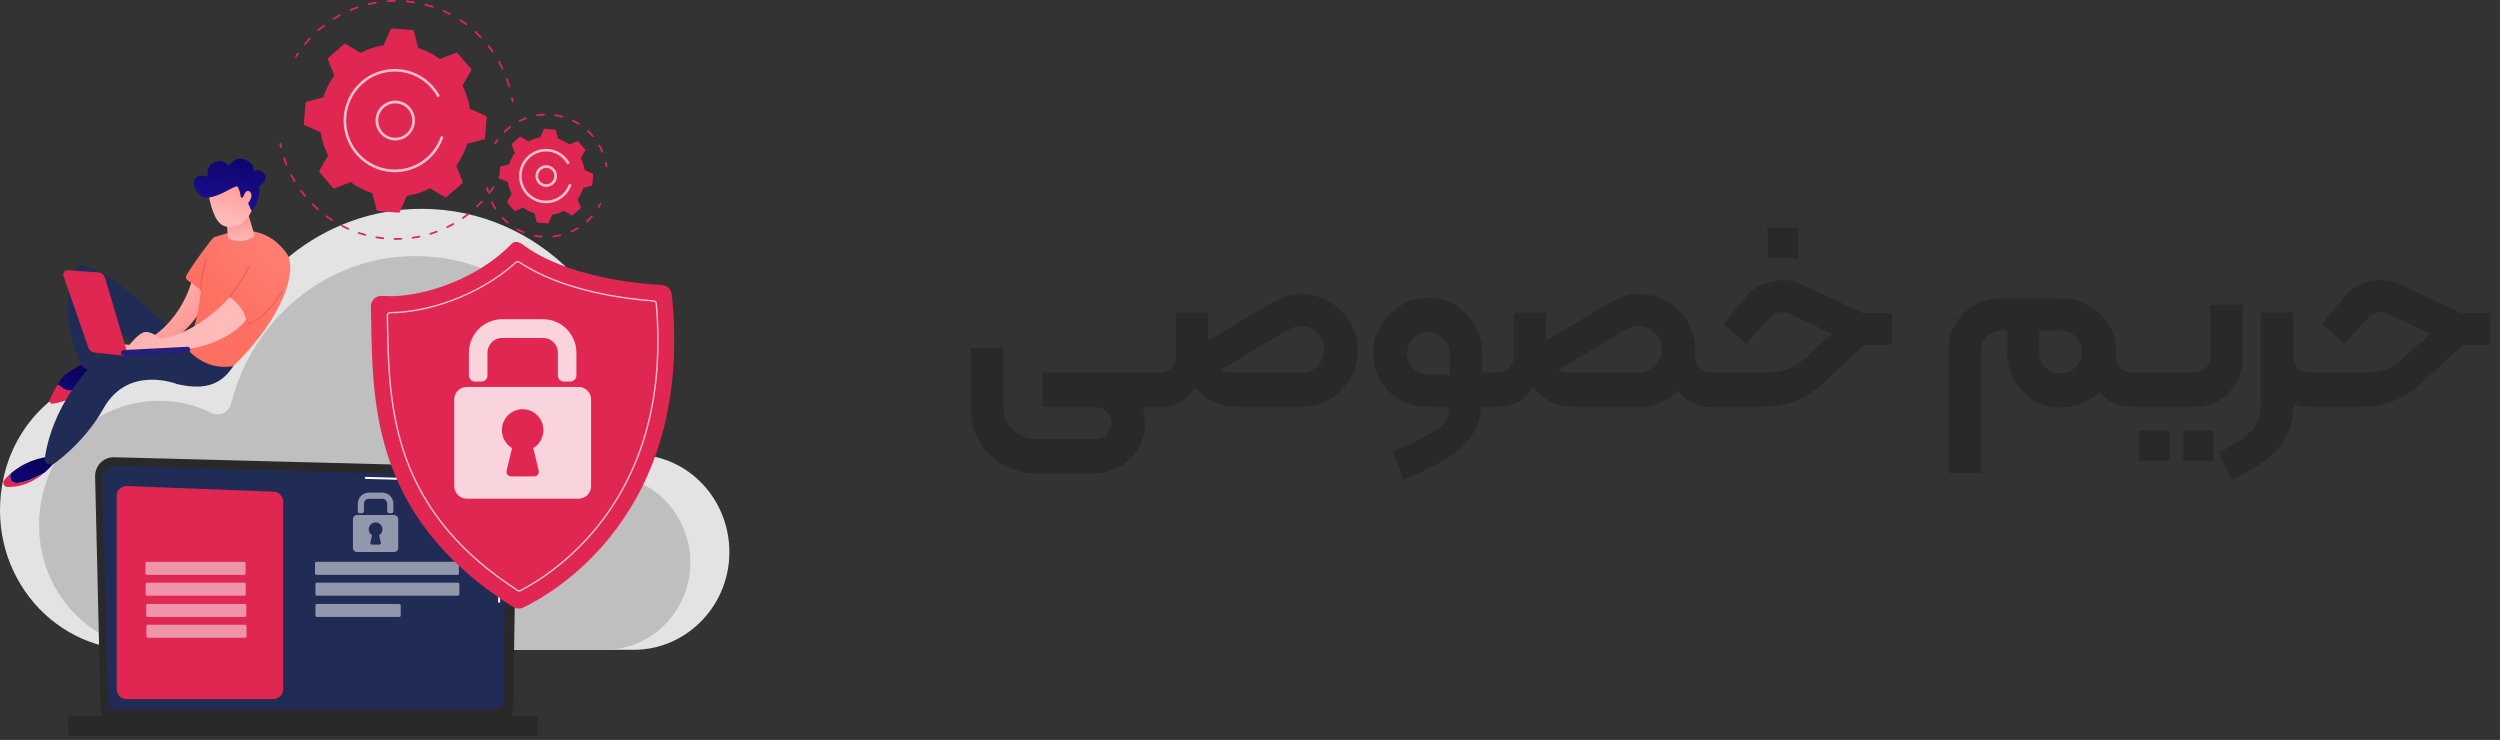 <svg width="473" height="140" viewBox="0 0 473 140" fill="none" xmlns="http://www.w3.org/2000/svg">
<rect x="0" y="0" width="473" height="140" fill="#333333" stroke="none"/>
<path d="M183.682 65.85H189.832V77.1C189.832 78.733 190.416 80.133 191.582 81.3C192.749 82.467 194.166 83.05 195.832 83.05H207.232C208.066 83.05 208.782 82.75 209.382 82.15C209.982 81.583 210.282 80.883 210.282 80.05C210.282 79.217 209.982 78.5 209.382 77.9C208.782 77.3 208.066 77 207.232 77H198.182V71.7H207.082C208.882 71.7 210.499 72.033 211.932 72.7C213.399 73.367 214.549 74.333 215.382 75.6C216.249 76.867 216.682 78.35 216.682 80.05C216.682 81.783 216.249 83.367 215.382 84.8C214.549 86.267 213.399 87.417 211.932 88.25C210.466 89.117 208.849 89.55 207.082 89.55H195.832C193.632 89.55 191.599 89 189.732 87.9C187.866 86.833 186.382 85.367 185.282 83.5C184.216 81.633 183.682 79.6 183.682 77.4V65.85ZM197.182 77V70.5H218.832C219.166 70.5 219.332 70.667 219.332 71V76.5C219.332 76.833 219.166 77 218.832 77H197.182ZM234.024 77C231.924 77 230.074 76.467 228.474 75.4C226.908 74.333 225.708 72.9 224.874 71.1C224.041 69.267 223.624 67.25 223.624 65.05V59.15H228.624V65.9C228.624 67.167 229.058 68.25 229.924 69.15C230.824 70.05 231.891 70.5 233.124 70.5H246.274C247.441 70.5 248.441 70.083 249.274 69.25C250.108 68.383 250.524 67.367 250.524 66.2C250.524 64.967 250.108 63.917 249.274 63.05C248.441 62.15 247.391 61.7 246.124 61.7C245.624 61.7 245.074 61.817 244.474 62.05C243.908 62.25 243.174 62.633 242.274 63.2L228.324 71.55L226.124 65.95L239.674 57.85C240.974 57.083 242.091 56.533 243.024 56.2C243.958 55.833 245.041 55.65 246.274 55.65C248.208 55.65 249.974 56.133 251.574 57.1C253.208 58.067 254.491 59.367 255.424 61C256.391 62.6 256.874 64.367 256.874 66.3C256.874 68.233 256.391 70.017 255.424 71.65C254.458 73.283 253.158 74.583 251.524 75.55C249.924 76.517 248.158 77 246.224 77H234.024ZM217.324 77C216.991 77 216.824 76.833 216.824 76.5V71C216.824 70.667 216.991 70.5 217.324 70.5H219.524C220.358 70.5 221.058 70.217 221.624 69.65C222.191 69.083 222.474 68.383 222.474 67.55V59.15H227.374V67.9C227.374 70.5 226.674 72.667 225.274 74.4C223.874 76.133 221.958 77 219.524 77H217.324ZM263.58 85.4C266.614 84.1 268.864 83.033 270.33 82.2C271.797 81.4 272.814 80.6 273.38 79.8C273.98 79.033 274.28 78.1 274.28 77H270.33C268.397 77 266.614 76.567 264.98 75.7C263.38 74.8 262.114 73.583 261.18 72.05C260.247 70.517 259.78 68.8 259.78 66.9C259.78 65 260.247 63.25 261.18 61.65C262.147 60.017 263.43 58.733 265.03 57.8C266.664 56.833 268.43 56.35 270.33 56.35C272.197 56.35 273.897 56.833 275.43 57.8C276.997 58.733 278.214 60.017 279.08 61.65C279.98 63.25 280.43 65 280.43 66.9V74.45C280.43 77.383 279.947 79.75 278.98 81.55C278.014 83.383 276.514 84.95 274.48 86.25C272.447 87.583 269.447 89.1 265.48 90.8L263.58 85.4ZM270.33 70.9H274.28V66.9C274.28 65.767 273.897 64.817 273.13 64.05C272.364 63.25 271.43 62.85 270.33 62.85C269.197 62.85 268.23 63.233 267.43 64C266.664 64.767 266.28 65.733 266.28 66.9C266.28 68.033 266.664 68.983 267.43 69.75C268.23 70.517 269.197 70.9 270.33 70.9ZM280.08 70.5H282.73C283.064 70.5 283.23 70.667 283.23 71V76.5C283.23 76.833 283.064 77 282.73 77H280.08V70.5ZM297.919 77C295.819 77 293.969 76.467 292.369 75.4C290.802 74.333 289.602 72.9 288.769 71.1C287.935 69.267 287.519 67.25 287.519 65.05V59.15H292.519V65.9C292.519 67.167 292.952 68.25 293.819 69.15C294.719 70.05 295.785 70.5 297.019 70.5H310.169C311.335 70.5 312.335 70.083 313.169 69.25C314.002 68.383 314.419 67.367 314.419 66.2C314.419 64.967 314.002 63.917 313.169 63.05C312.335 62.15 311.285 61.7 310.019 61.7C309.519 61.7 308.969 61.817 308.369 62.05C307.802 62.25 307.069 62.633 306.169 63.2L292.219 71.55L290.019 65.95L303.569 57.85C304.869 57.083 305.985 56.533 306.919 56.2C307.852 55.833 308.935 55.65 310.169 55.65C312.102 55.65 313.869 56.133 315.469 57.1C317.102 58.067 318.385 59.367 319.319 61C320.285 62.6 320.769 64.367 320.769 66.3C320.769 68.233 320.285 70.017 319.319 71.65C318.352 73.283 317.052 74.583 315.419 75.55C313.819 76.517 312.052 77 310.119 77H297.919ZM281.219 77C280.885 77 280.719 76.833 280.719 76.5V71C280.719 70.667 280.885 70.5 281.219 70.5H283.419C284.252 70.5 284.952 70.217 285.519 69.65C286.085 69.083 286.369 68.383 286.369 67.55V59.15H291.269V67.9C291.269 70.5 290.569 72.667 289.169 74.4C287.769 76.133 285.852 77 283.419 77H281.219ZM323.719 77C321.252 77 319.319 76.133 317.919 74.4C316.519 72.667 315.819 70.5 315.819 67.9V66.4H320.769V67.55C320.769 68.383 321.052 69.083 321.619 69.65C322.185 70.217 322.885 70.5 323.719 70.5H325.919C326.252 70.5 326.419 70.667 326.419 71V76.5C326.419 76.833 326.252 77 325.919 77H323.719ZM324.396 77C324.063 77 323.896 76.833 323.896 76.5V71C323.896 70.667 324.063 70.5 324.396 70.5H334.346C337.113 70.5 339.396 69.667 341.196 68L346.596 63.15L338.996 59.55C338.33 59.217 337.763 59.05 337.296 59.05C336.83 59.05 336.363 59.167 335.896 59.4C335.43 59.633 335.013 59.933 334.646 60.3L330.396 65.05L326.096 61.3L330.396 56.1C331.23 55.067 332.246 54.3 333.446 53.8C334.68 53.267 335.963 53 337.296 53C338.163 53 338.913 53.1 339.546 53.3C340.18 53.5 340.796 53.75 341.396 54.05L352.196 59.1C352.396 59.2 352.68 59.25 353.046 59.25H357.946V65.25H352.696L344.596 72.8C343.096 74.167 341.38 75.217 339.446 75.95C337.546 76.65 335.546 77 333.446 77H324.396ZM334.446 43.1H340.196V48.85H334.446V43.1ZM368.677 66.2C368.677 64.433 369.11 62.817 369.977 61.35C370.843 59.85 372.01 58.667 373.477 57.8C374.977 56.9 376.61 56.45 378.377 56.45H389.827C391.76 56.45 393.527 56.9 395.127 57.8C396.76 58.667 398.043 59.883 398.977 61.45C399.91 62.983 400.377 64.683 400.377 66.55C400.377 68.45 399.893 70.217 398.927 71.85C397.993 73.45 396.71 74.733 395.077 75.7C393.477 76.633 391.727 77.1 389.827 77.1C387.927 77.1 386.21 76.633 384.677 75.7C383.143 74.733 381.927 73.45 381.027 71.85C380.16 70.217 379.727 68.45 379.727 66.55V62.6H378.427C377.46 62.6 376.61 62.967 375.877 63.7C375.177 64.4 374.827 65.233 374.827 66.2V89.5H368.677V66.2ZM389.827 70.6C390.993 70.6 391.96 70.217 392.727 69.45C393.493 68.65 393.877 67.683 393.877 66.55C393.877 65.417 393.477 64.467 392.677 63.7C391.91 62.933 390.96 62.55 389.827 62.55H385.827V66.55C385.827 67.683 386.21 68.65 386.977 69.45C387.743 70.217 388.693 70.6 389.827 70.6ZM403.327 77C400.86 77 398.927 76.133 397.527 74.4C396.127 72.667 395.427 70.5 395.427 67.9V66.55H400.377V67.55C400.377 68.383 400.66 69.083 401.227 69.65C401.793 70.217 402.493 70.5 403.327 70.5H405.527C405.86 70.5 406.027 70.667 406.027 71V76.5C406.027 76.833 405.86 77 405.527 77H403.327ZM404.027 77C403.694 77 403.527 76.833 403.527 76.5V71C403.527 70.667 403.694 70.5 404.027 70.5H415.227C416.027 70.5 416.711 70.217 417.277 69.65C417.877 69.05 418.177 68.333 418.177 67.5V57.65H424.327V67.9C424.327 69.567 423.911 71.1 423.077 72.5C422.277 73.867 421.177 74.967 419.777 75.8C418.411 76.6 416.911 77 415.277 77H404.027ZM404.727 81.45H410.477V87.2H404.727V81.45ZM413.027 81.45H418.777V87.2H413.027V81.45ZM419.912 85.65C422.312 84.283 424.012 83.2 425.012 82.4C426.045 81.6 426.762 80.683 427.162 79.65C427.595 78.617 427.812 77.167 427.812 75.3V59.15H433.962V75.3C433.962 78 433.595 80.217 432.862 81.95C432.162 83.683 430.979 85.217 429.312 86.55C427.679 87.883 425.312 89.3 422.212 90.8L419.912 85.65ZM436.912 77C434.479 77 432.645 76.15 431.412 74.45C430.212 72.75 429.612 70.567 429.612 67.9V59.15H433.962V67.55C433.962 68.383 434.245 69.083 434.812 69.65C435.379 70.217 436.079 70.5 436.912 70.5H439.112C439.445 70.5 439.612 70.667 439.612 71V76.5C439.612 76.833 439.445 77 439.112 77H436.912ZM437.6 77C437.266 77 437.1 76.833 437.1 76.5V71C437.1 70.667 437.266 70.5 437.6 70.5H447.55C450.316 70.5 452.6 69.667 454.4 68L459.8 63.15L452.2 59.55C451.533 59.217 450.966 59.05 450.5 59.05C450.033 59.05 449.566 59.167 449.1 59.4C448.633 59.633 448.216 59.933 447.85 60.3L443.6 65.05L439.3 61.3L443.6 56.1C444.433 55.067 445.45 54.3 446.65 53.8C447.883 53.267 449.166 53 450.5 53C451.366 53 452.116 53.1 452.75 53.3C453.383 53.5 454 53.75 454.6 54.05L465.4 59.1C465.6 59.2 465.883 59.25 466.25 59.25H471.15V65.25H465.9L457.8 72.8C456.3 74.167 454.583 75.217 452.65 75.95C450.75 76.65 448.75 77 446.65 77H437.6Z" fill="#292929"/>
<g clip-path="url(#clip0_2633_1749)">
<path d="M0.76 90.013C2.948 80.6 10.101 73.213 19.206 70.953C25.466 69.399 31.473 70.233 36.55 72.752C38.236 73.588 40.234 72.642 40.701 70.773C45.189 52.793 60.983 39.51 79.78 39.51C102.068 39.51 120.137 58.187 120.137 81.225C120.137 81.836 120.125 82.671 120.114 83.475C120.193 85.198 120.921 85.929 122.007 86.112C130.74 87.052 137.603 94.493 137.983 103.672C138.421 114.21 130.123 122.941 119.918 122.941H25.526C9.367 122.937 -3.285 107.418 0.76 90.013Z" fill="#E3E3E3"/>
<path d="M8.071 93.54C10.025 85.136 16.411 78.54 24.541 76.522C30.131 75.135 35.494 75.879 40.026 78.126C41.53 78.872 43.316 78.026 43.733 76.359C47.74 60.306 61.842 48.446 78.625 48.446C98.526 48.446 114.659 65.121 114.659 85.691C114.659 86.237 114.648 86.983 114.639 87.698C114.709 89.237 115.359 89.89 116.329 90.054C124.126 90.893 130.254 97.537 130.594 105.731C130.984 115.141 123.575 122.936 114.464 122.936H30.184C15.756 122.936 4.46 109.08 8.071 93.54Z" fill="#BFBFBF"/>
<path d="M19.031 134.211C19.033 134.582 19.18 134.938 19.441 135.2C19.702 135.462 20.055 135.61 20.423 135.611H95.713C96.082 135.61 96.434 135.462 96.695 135.2C96.956 134.938 97.103 134.582 97.105 134.211L97.732 90.594C97.732 89.823 96.831 88.317 95.179 88.43L21.597 86.51C21.122 86.498 20.649 86.583 20.208 86.76C19.766 86.937 19.365 87.203 19.028 87.541C18.691 87.879 18.426 88.283 18.249 88.728C18.072 89.173 17.986 89.649 17.997 90.128L19.031 134.211Z" fill="#292929"/>
<path d="M20.405 132.865C20.406 133.217 20.545 133.555 20.792 133.803C21.038 134.052 21.373 134.192 21.722 134.194H93.898C94.247 134.192 94.582 134.052 94.828 133.803C95.075 133.555 95.214 133.217 95.215 132.865L95.806 93.269C95.737 90.886 93.665 90.03 92.409 90.081L21.886 88.174C21.552 88.165 21.219 88.224 20.909 88.349C20.599 88.474 20.316 88.66 20.08 88.898C19.843 89.136 19.657 89.42 19.533 89.733C19.408 90.045 19.348 90.38 19.356 90.717L20.405 132.865Z" fill="#202C55"/>
<path d="M94.433 114.055C94.408 114.054 94.382 114.049 94.359 114.039C94.335 114.028 94.314 114.014 94.296 113.995C94.278 113.976 94.264 113.954 94.255 113.93C94.246 113.906 94.242 113.88 94.242 113.855L94.289 110.644C94.29 110.592 94.31 110.544 94.346 110.508C94.382 110.472 94.431 110.452 94.482 110.452C94.507 110.452 94.533 110.457 94.556 110.467C94.58 110.478 94.601 110.492 94.619 110.511C94.637 110.53 94.651 110.552 94.66 110.576C94.669 110.6 94.674 110.626 94.673 110.652L94.627 113.863C94.626 113.914 94.605 113.963 94.569 113.999C94.533 114.035 94.484 114.055 94.433 114.055V114.055Z" fill="white"/>
<path d="M94.548 106.185H94.545C94.52 106.185 94.495 106.18 94.472 106.17C94.448 106.16 94.427 106.145 94.409 106.127C94.392 106.108 94.378 106.087 94.369 106.063C94.359 106.039 94.355 106.014 94.355 105.988L94.534 93.688C94.531 92.957 94.311 92.374 93.88 91.959C93.077 91.182 91.801 91.222 91.747 91.225L69.208 90.615C69.156 90.614 69.108 90.592 69.073 90.554C69.037 90.517 69.018 90.467 69.02 90.415C69.019 90.389 69.024 90.363 69.034 90.34C69.044 90.316 69.059 90.294 69.078 90.276C69.096 90.258 69.118 90.245 69.142 90.236C69.167 90.227 69.192 90.224 69.218 90.225L91.744 90.835C91.885 90.826 93.243 90.803 94.148 91.677C94.657 92.168 94.917 92.846 94.921 93.689L94.741 105.994C94.74 106.045 94.72 106.094 94.684 106.13C94.647 106.165 94.599 106.185 94.548 106.185V106.185Z" fill="white"/>
<path d="M13.203 139.234H101.405C101.56 139.234 101.686 139.108 101.686 138.951V135.684C101.686 135.528 101.56 135.401 101.405 135.401H13.203C13.048 135.401 12.922 135.528 12.922 135.684V138.951C12.922 139.108 13.048 139.234 13.203 139.234Z" fill="#292929"/>
<path d="M51.718 132.262H23.93C23.438 132.262 22.966 132.065 22.618 131.714C22.27 131.363 22.074 130.888 22.074 130.391V93.825C22.074 93.573 22.125 93.324 22.222 93.092C22.32 92.861 22.463 92.651 22.643 92.477C22.823 92.302 23.036 92.166 23.269 92.077C23.502 91.987 23.751 91.946 24.001 91.956L51.79 93.028C52.27 93.046 52.724 93.251 53.057 93.599C53.39 93.948 53.576 94.413 53.576 94.897V130.391C53.576 130.637 53.528 130.881 53.435 131.108C53.341 131.335 53.204 131.541 53.032 131.715C52.859 131.889 52.655 132.026 52.429 132.12C52.204 132.214 51.962 132.262 51.718 132.262V132.262Z" fill="#DF2752"/>
<path opacity="0.51" d="M46.191 106.301H27.784C27.638 106.301 27.52 106.42 27.52 106.567V108.5C27.52 108.647 27.638 108.767 27.784 108.767H46.191C46.337 108.767 46.456 108.647 46.456 108.5V106.567C46.456 106.42 46.337 106.301 46.191 106.301Z" fill="white"/>
<path opacity="0.51" d="M46.228 110.238H27.821C27.675 110.238 27.557 110.358 27.557 110.505V112.438C27.557 112.585 27.675 112.704 27.821 112.704H46.228C46.374 112.704 46.493 112.585 46.493 112.438V110.505C46.493 110.358 46.374 110.238 46.228 110.238Z" fill="white"/>
<path opacity="0.51" d="M46.338 114.259H27.93C27.784 114.259 27.666 114.379 27.666 114.526V116.459C27.666 116.606 27.784 116.725 27.93 116.725H46.338C46.484 116.725 46.602 116.606 46.602 116.459V114.526C46.602 114.379 46.484 114.259 46.338 114.259Z" fill="white"/>
<path opacity="0.51" d="M46.377 118.197H27.969C27.823 118.197 27.705 118.317 27.705 118.464V120.397C27.705 120.544 27.823 120.663 27.969 120.663H46.377C46.523 120.663 46.641 120.544 46.641 120.397V118.464C46.641 118.317 46.523 118.197 46.377 118.197Z" fill="white"/>
<path opacity="0.51" d="M86.558 106.298H59.862C59.716 106.298 59.598 106.417 59.598 106.564V108.497C59.598 108.644 59.716 108.764 59.862 108.764H86.558C86.704 108.764 86.822 108.644 86.822 108.497V106.564C86.822 106.417 86.704 106.298 86.558 106.298Z" fill="white"/>
<path opacity="0.51" d="M86.644 110.238H59.948C59.802 110.238 59.684 110.358 59.684 110.505V112.438C59.684 112.585 59.802 112.704 59.948 112.704H86.644C86.79 112.704 86.908 112.585 86.908 112.438V110.505C86.908 110.358 86.79 110.238 86.644 110.238Z" fill="white"/>
<path opacity="0.51" d="M75.551 114.259H59.948C59.802 114.259 59.684 114.379 59.684 114.526V116.459C59.684 116.606 59.802 116.725 59.948 116.725H75.551C75.697 116.725 75.815 116.606 75.815 116.459V114.526C75.815 114.379 75.697 114.259 75.551 114.259Z" fill="white"/>
<g opacity="0.51">
<path d="M74.052 97.106H73.637C73.538 97.106 73.444 97.067 73.374 96.996C73.304 96.926 73.265 96.83 73.265 96.731V95.3C73.264 95.054 73.168 94.819 72.995 94.645C72.823 94.472 72.589 94.374 72.346 94.374H69.776C69.533 94.374 69.299 94.472 69.127 94.645C68.954 94.819 68.858 95.054 68.857 95.3V96.729C68.857 96.829 68.818 96.924 68.748 96.995C68.678 97.065 68.584 97.105 68.485 97.105H68.07C67.971 97.105 67.876 97.065 67.806 96.995C67.737 96.924 67.697 96.829 67.697 96.729V95.3C67.697 95.025 67.751 94.752 67.856 94.498C67.96 94.244 68.113 94.013 68.306 93.818C68.499 93.624 68.728 93.469 68.981 93.364C69.233 93.259 69.503 93.204 69.776 93.204H72.346C72.619 93.204 72.889 93.259 73.141 93.364C73.394 93.469 73.623 93.624 73.816 93.818C74.009 94.013 74.162 94.244 74.266 94.498C74.371 94.752 74.425 95.025 74.425 95.3V96.729C74.425 96.778 74.415 96.828 74.397 96.873C74.378 96.919 74.351 96.961 74.316 96.996C74.281 97.031 74.24 97.059 74.195 97.078C74.15 97.097 74.101 97.106 74.052 97.106V97.106Z" fill="white"/>
<path d="M74.565 97.444H67.555C67.349 97.444 67.151 97.526 67.005 97.674C66.859 97.821 66.777 98.02 66.777 98.228V103.65C66.777 103.858 66.859 104.057 67.005 104.204C67.151 104.351 67.349 104.434 67.555 104.434H74.565C74.772 104.434 74.969 104.351 75.115 104.204C75.261 104.057 75.343 103.858 75.343 103.65V98.228C75.343 98.02 75.261 97.821 75.115 97.674C74.969 97.526 74.772 97.444 74.565 97.444V97.444ZM72.063 102.686C72.073 102.728 72.074 102.773 72.064 102.816C72.055 102.859 72.036 102.899 72.009 102.933C71.982 102.968 71.948 102.996 71.909 103.015C71.869 103.034 71.826 103.044 71.783 103.044H70.34C70.296 103.044 70.253 103.034 70.214 103.015C70.174 102.996 70.14 102.968 70.113 102.933C70.086 102.899 70.067 102.859 70.058 102.816C70.049 102.773 70.049 102.728 70.059 102.686L70.397 101.27C70.152 101.123 69.962 100.899 69.856 100.633C69.75 100.367 69.734 100.073 69.809 99.797C69.885 99.52 70.048 99.277 70.275 99.103C70.501 98.929 70.778 98.835 71.062 98.835C71.347 98.835 71.623 98.929 71.85 99.103C72.076 99.277 72.239 99.52 72.315 99.797C72.391 100.073 72.374 100.367 72.268 100.633C72.162 100.899 71.972 101.123 71.728 101.27L72.063 102.686Z" fill="white"/>
</g>
<path d="M94.456 33.791C94.428 33.791 94.4 33.783 94.375 33.77C94.336 33.748 94.308 33.712 94.296 33.669C94.283 33.626 94.289 33.58 94.31 33.541C94.418 33.346 94.522 33.149 94.623 32.952C94.643 32.912 94.678 32.882 94.721 32.868C94.763 32.854 94.809 32.858 94.848 32.879C94.888 32.899 94.918 32.935 94.931 32.977C94.945 33.02 94.941 33.066 94.921 33.106C94.818 33.306 94.712 33.506 94.603 33.706C94.588 33.732 94.567 33.754 94.541 33.769C94.515 33.783 94.486 33.791 94.456 33.791V33.791Z" fill="#DF2752"/>
<path d="M74.924 45.38C74.825 45.38 74.726 45.38 74.626 45.38C74.584 45.378 74.544 45.359 74.514 45.328C74.485 45.297 74.468 45.255 74.468 45.212C74.468 45.169 74.485 45.128 74.514 45.096C74.544 45.065 74.584 45.046 74.626 45.044V45.044C75.058 45.05 75.494 45.044 75.925 45.023C75.969 45.022 76.013 45.037 76.045 45.067C76.078 45.097 76.097 45.139 76.1 45.184C76.102 45.228 76.086 45.272 76.056 45.305C76.027 45.338 75.985 45.357 75.941 45.359C75.608 45.373 75.264 45.38 74.924 45.38ZM72.508 45.25H72.489C72.053 45.2 71.613 45.141 71.183 45.069C71.16 45.066 71.139 45.059 71.119 45.047C71.1 45.036 71.082 45.021 71.069 45.002C71.055 44.984 71.045 44.963 71.04 44.941C71.035 44.919 71.034 44.896 71.038 44.873C71.041 44.851 71.049 44.829 71.062 44.81C71.074 44.791 71.09 44.775 71.109 44.762C71.127 44.749 71.148 44.74 71.171 44.736C71.193 44.731 71.216 44.732 71.238 44.736C71.662 44.808 72.096 44.868 72.528 44.915C72.57 44.92 72.609 44.941 72.637 44.973C72.664 45.006 72.678 45.048 72.676 45.091C72.674 45.134 72.656 45.175 72.625 45.204C72.594 45.234 72.553 45.251 72.51 45.251L72.508 45.25ZM78.058 45.16C78.016 45.159 77.976 45.142 77.945 45.114C77.915 45.084 77.896 45.045 77.893 45.003C77.89 44.961 77.903 44.919 77.929 44.886C77.955 44.853 77.993 44.831 78.034 44.825C78.462 44.764 78.893 44.69 79.315 44.604C79.337 44.599 79.36 44.597 79.382 44.601C79.405 44.605 79.426 44.613 79.445 44.625C79.464 44.637 79.481 44.653 79.494 44.672C79.507 44.691 79.515 44.712 79.52 44.734C79.524 44.757 79.524 44.779 79.52 44.802C79.515 44.824 79.506 44.845 79.493 44.864C79.48 44.883 79.464 44.898 79.444 44.91C79.425 44.922 79.404 44.931 79.381 44.934C78.952 45.021 78.515 45.096 78.081 45.158L78.058 45.16ZM69.13 44.615C69.115 44.615 69.101 44.613 69.087 44.609C68.663 44.496 68.238 44.368 67.823 44.229C67.802 44.222 67.783 44.211 67.766 44.197C67.75 44.182 67.736 44.165 67.726 44.145C67.716 44.125 67.711 44.104 67.709 44.082C67.707 44.06 67.71 44.038 67.717 44.017C67.724 43.995 67.735 43.976 67.749 43.959C67.763 43.943 67.781 43.929 67.8 43.919C67.82 43.909 67.841 43.903 67.863 43.901C67.885 43.9 67.907 43.903 67.928 43.91C68.337 44.046 68.756 44.172 69.173 44.285C69.212 44.295 69.245 44.32 69.268 44.354C69.29 44.388 69.299 44.428 69.294 44.469C69.289 44.509 69.269 44.546 69.239 44.573C69.209 44.6 69.17 44.615 69.13 44.615V44.615ZM81.409 44.416C81.369 44.416 81.331 44.401 81.3 44.375C81.27 44.349 81.25 44.312 81.244 44.272C81.238 44.232 81.246 44.192 81.268 44.157C81.289 44.123 81.322 44.098 81.36 44.086C81.774 43.96 82.188 43.819 82.592 43.669C82.633 43.656 82.678 43.659 82.717 43.678C82.756 43.697 82.787 43.73 82.802 43.771C82.817 43.812 82.815 43.858 82.798 43.897C82.78 43.937 82.748 43.969 82.708 43.986C82.298 44.136 81.877 44.28 81.457 44.408C81.442 44.412 81.427 44.414 81.412 44.413L81.409 44.416ZM65.89 43.469C65.867 43.469 65.844 43.464 65.823 43.455C65.422 43.276 65.021 43.084 64.632 42.883C64.593 42.863 64.563 42.827 64.55 42.785C64.536 42.742 64.54 42.696 64.56 42.656C64.58 42.616 64.615 42.586 64.658 42.572C64.7 42.559 64.746 42.563 64.785 42.583C65.168 42.783 65.562 42.971 65.958 43.146C65.993 43.162 66.021 43.189 66.039 43.223C66.056 43.258 66.061 43.297 66.053 43.335C66.046 43.373 66.025 43.406 65.995 43.431C65.966 43.455 65.928 43.468 65.89 43.468V43.469ZM84.609 43.158C84.572 43.158 84.535 43.145 84.506 43.121C84.476 43.098 84.456 43.065 84.447 43.028C84.439 42.99 84.443 42.952 84.46 42.917C84.476 42.883 84.503 42.855 84.537 42.839C84.925 42.65 85.313 42.447 85.691 42.235C85.73 42.213 85.775 42.208 85.818 42.22C85.861 42.232 85.897 42.261 85.918 42.3C85.94 42.339 85.945 42.385 85.933 42.428C85.921 42.471 85.892 42.508 85.853 42.529C85.47 42.745 85.076 42.95 84.681 43.142C84.659 43.152 84.636 43.157 84.612 43.157L84.609 43.158ZM62.866 41.833C62.834 41.833 62.802 41.823 62.776 41.806C62.407 41.568 62.041 41.315 61.684 41.056C61.667 41.042 61.652 41.026 61.64 41.007C61.629 40.988 61.621 40.967 61.618 40.945C61.614 40.923 61.615 40.901 61.621 40.879C61.626 40.857 61.635 40.837 61.648 40.819C61.661 40.801 61.678 40.786 61.697 40.775C61.715 40.763 61.736 40.756 61.758 40.752C61.78 40.749 61.802 40.75 61.824 40.755C61.845 40.76 61.865 40.77 61.883 40.783C62.23 41.039 62.592 41.288 62.955 41.523C62.985 41.542 63.008 41.571 63.021 41.605C63.033 41.639 63.035 41.677 63.025 41.712C63.014 41.746 62.993 41.777 62.965 41.799C62.936 41.821 62.901 41.832 62.865 41.833H62.866ZM87.579 41.419C87.543 41.419 87.509 41.407 87.48 41.386C87.451 41.364 87.43 41.335 87.419 41.3C87.409 41.266 87.409 41.229 87.421 41.195C87.432 41.161 87.454 41.132 87.484 41.111C87.839 40.864 88.192 40.603 88.532 40.336C88.567 40.308 88.611 40.295 88.655 40.3C88.7 40.305 88.74 40.328 88.768 40.363C88.795 40.398 88.808 40.442 88.803 40.487C88.798 40.531 88.776 40.572 88.741 40.6C88.394 40.871 88.038 41.136 87.677 41.388C87.649 41.407 87.615 41.417 87.581 41.416L87.579 41.419ZM60.128 39.745C60.087 39.745 60.048 39.73 60.017 39.703C59.691 39.411 59.367 39.103 59.056 38.793C59.039 38.778 59.025 38.759 59.016 38.738C59.006 38.718 59.001 38.695 59.001 38.672C59 38.65 59.004 38.627 59.012 38.606C59.021 38.584 59.033 38.565 59.049 38.549C59.065 38.533 59.084 38.52 59.105 38.511C59.126 38.503 59.149 38.499 59.171 38.499C59.194 38.5 59.216 38.505 59.237 38.514C59.258 38.524 59.276 38.538 59.291 38.554C59.598 38.861 59.917 39.163 60.239 39.45C60.264 39.473 60.282 39.503 60.29 39.536C60.298 39.569 60.296 39.604 60.284 39.636C60.272 39.668 60.251 39.696 60.223 39.715C60.195 39.735 60.162 39.745 60.128 39.745V39.745ZM90.25 39.24C90.217 39.24 90.184 39.23 90.156 39.211C90.129 39.192 90.107 39.165 90.095 39.134C90.082 39.102 90.08 39.068 90.087 39.035C90.094 39.002 90.111 38.972 90.135 38.949C90.45 38.649 90.759 38.339 91.055 38.023C91.086 37.993 91.127 37.975 91.17 37.975C91.213 37.974 91.255 37.991 91.286 38.021C91.318 38.051 91.337 38.092 91.339 38.135C91.341 38.178 91.326 38.221 91.298 38.254C90.997 38.575 90.683 38.891 90.365 39.194C90.334 39.222 90.294 39.238 90.252 39.238L90.25 39.24ZM57.737 37.26C57.712 37.26 57.688 37.254 57.666 37.244C57.644 37.233 57.624 37.218 57.608 37.199C57.329 36.861 57.055 36.508 56.794 36.153C56.769 36.117 56.76 36.073 56.767 36.03C56.774 35.986 56.798 35.948 56.833 35.922C56.867 35.896 56.911 35.885 56.954 35.891C56.997 35.896 57.036 35.919 57.063 35.953C57.32 36.303 57.59 36.65 57.865 36.984C57.886 37.009 57.898 37.038 57.902 37.07C57.906 37.102 57.901 37.134 57.888 37.163C57.874 37.192 57.853 37.217 57.826 37.234C57.8 37.251 57.769 37.26 57.737 37.26V37.26ZM92.561 36.68C92.524 36.68 92.488 36.668 92.459 36.645C92.442 36.631 92.427 36.614 92.416 36.595C92.405 36.575 92.398 36.554 92.396 36.532C92.393 36.51 92.395 36.488 92.4 36.467C92.406 36.445 92.416 36.425 92.43 36.408C92.695 36.063 92.954 35.708 93.197 35.352C93.223 35.317 93.262 35.294 93.304 35.287C93.346 35.28 93.39 35.29 93.425 35.315C93.46 35.339 93.485 35.376 93.494 35.419C93.503 35.461 93.495 35.505 93.473 35.542C93.225 35.904 92.963 36.266 92.693 36.615C92.677 36.635 92.658 36.651 92.635 36.661C92.613 36.672 92.588 36.678 92.563 36.678L92.561 36.68ZM55.748 34.438C55.719 34.438 55.69 34.43 55.665 34.416C55.64 34.402 55.619 34.381 55.604 34.356C55.378 33.976 55.161 33.586 54.959 33.196C54.939 33.156 54.935 33.11 54.948 33.067C54.962 33.024 54.992 32.989 55.031 32.968C55.071 32.948 55.117 32.944 55.159 32.957C55.201 32.971 55.236 33.001 55.257 33.041C55.455 33.424 55.67 33.809 55.893 34.183C55.908 34.209 55.916 34.238 55.917 34.267C55.917 34.297 55.91 34.327 55.895 34.353C55.881 34.379 55.86 34.4 55.834 34.415C55.809 34.43 55.779 34.438 55.75 34.438H55.748ZM54.21 31.341C54.177 31.341 54.144 31.331 54.117 31.312C54.089 31.293 54.068 31.267 54.055 31.235C53.89 30.826 53.735 30.407 53.595 29.989C53.583 29.948 53.587 29.903 53.606 29.864C53.626 29.825 53.66 29.796 53.701 29.782C53.742 29.768 53.787 29.77 53.826 29.789C53.866 29.807 53.896 29.841 53.911 29.881C54.049 30.292 54.202 30.705 54.365 31.109C54.375 31.135 54.379 31.162 54.376 31.19C54.373 31.217 54.364 31.244 54.349 31.267C54.333 31.289 54.313 31.308 54.288 31.321C54.264 31.334 54.237 31.341 54.21 31.341V31.341Z" fill="#DF2752"/>
<path d="M53.169 28.031C53.132 28.031 53.095 28.018 53.066 27.995C53.036 27.971 53.015 27.938 53.007 27.901C52.956 27.681 52.908 27.46 52.863 27.239C52.854 27.195 52.863 27.15 52.887 27.113C52.911 27.076 52.95 27.05 52.993 27.041C53.036 27.032 53.081 27.041 53.118 27.065C53.155 27.09 53.181 27.128 53.19 27.172C53.233 27.39 53.281 27.607 53.332 27.822C53.341 27.865 53.333 27.91 53.31 27.948C53.287 27.985 53.25 28.012 53.207 28.022C53.195 28.026 53.182 28.029 53.169 28.031Z" fill="#DF2752"/>
<path d="M56.001 10.866C55.971 10.866 55.942 10.857 55.916 10.842C55.89 10.827 55.869 10.805 55.855 10.778C55.84 10.752 55.833 10.722 55.834 10.692C55.835 10.662 55.844 10.633 55.859 10.607C55.979 10.416 56.102 10.227 56.227 10.039C56.252 10.003 56.29 9.979 56.333 9.971C56.376 9.964 56.42 9.973 56.456 9.997C56.492 10.022 56.517 10.059 56.526 10.102C56.535 10.145 56.527 10.19 56.504 10.227C56.38 10.412 56.259 10.599 56.142 10.787C56.127 10.811 56.106 10.831 56.081 10.845C56.057 10.858 56.029 10.866 56.001 10.866V10.866Z" fill="#DF2752"/>
<path d="M96.356 16.505C96.32 16.505 96.285 16.493 96.256 16.471C96.227 16.449 96.206 16.418 96.196 16.384C96.068 15.944 95.925 15.505 95.771 15.074C95.763 15.053 95.759 15.031 95.759 15.008C95.76 14.986 95.765 14.963 95.774 14.943C95.783 14.922 95.797 14.904 95.813 14.889C95.829 14.873 95.849 14.862 95.87 14.854C95.891 14.847 95.913 14.843 95.935 14.844C95.958 14.846 95.98 14.851 96 14.861C96.02 14.871 96.038 14.885 96.052 14.902C96.067 14.919 96.078 14.939 96.085 14.96C96.242 15.396 96.387 15.843 96.516 16.288C96.522 16.31 96.524 16.332 96.522 16.354C96.52 16.376 96.513 16.397 96.503 16.417C96.492 16.436 96.478 16.453 96.461 16.467C96.444 16.481 96.424 16.491 96.403 16.497C96.388 16.502 96.372 16.505 96.356 16.505ZM95.062 13.104C95.031 13.104 95 13.095 94.974 13.079C94.948 13.062 94.927 13.038 94.913 13.009C94.715 12.597 94.504 12.185 94.283 11.787C94.262 11.748 94.258 11.703 94.27 11.661C94.283 11.618 94.311 11.583 94.349 11.561C94.387 11.54 94.432 11.534 94.474 11.546C94.516 11.557 94.552 11.585 94.574 11.623C94.799 12.027 95.014 12.444 95.214 12.864C95.223 12.883 95.229 12.905 95.23 12.927C95.231 12.949 95.228 12.971 95.221 12.992C95.214 13.013 95.202 13.032 95.188 13.049C95.173 13.065 95.156 13.078 95.136 13.088C95.113 13.1 95.088 13.106 95.062 13.107V13.104ZM93.239 9.963C93.212 9.964 93.185 9.957 93.161 9.945C93.137 9.932 93.117 9.914 93.101 9.892C92.842 9.518 92.567 9.146 92.284 8.788C92.257 8.753 92.245 8.709 92.251 8.665C92.256 8.621 92.278 8.581 92.312 8.554C92.347 8.526 92.39 8.513 92.434 8.518C92.477 8.522 92.517 8.544 92.545 8.578C92.832 8.942 93.112 9.319 93.375 9.698C93.392 9.724 93.403 9.753 93.405 9.784C93.407 9.815 93.4 9.845 93.386 9.873C93.372 9.9 93.351 9.923 93.325 9.939C93.299 9.955 93.269 9.963 93.239 9.963V9.963ZM57.704 8.494C57.672 8.494 57.641 8.485 57.614 8.468C57.588 8.451 57.566 8.426 57.553 8.397C57.539 8.368 57.534 8.336 57.538 8.305C57.542 8.273 57.555 8.243 57.576 8.219C57.868 7.862 58.177 7.51 58.493 7.168C58.524 7.138 58.565 7.121 58.609 7.12C58.652 7.119 58.694 7.136 58.725 7.166C58.757 7.195 58.775 7.236 58.778 7.28C58.78 7.323 58.765 7.366 58.737 7.399C58.425 7.734 58.121 8.081 57.833 8.431C57.817 8.451 57.798 8.467 57.775 8.478C57.753 8.49 57.729 8.496 57.704 8.496V8.494ZM90.937 7.159C90.915 7.159 90.893 7.154 90.872 7.146C90.852 7.137 90.833 7.124 90.817 7.109C90.503 6.782 90.172 6.458 89.837 6.151C89.821 6.136 89.808 6.118 89.798 6.098C89.789 6.078 89.784 6.056 89.782 6.034C89.781 6.012 89.785 5.99 89.792 5.969C89.799 5.948 89.811 5.929 89.826 5.912C89.84 5.896 89.858 5.883 89.878 5.873C89.898 5.864 89.919 5.858 89.941 5.857C89.963 5.856 89.985 5.859 90.006 5.867C90.027 5.874 90.046 5.886 90.062 5.901C90.403 6.214 90.738 6.541 91.057 6.873C91.088 6.905 91.105 6.948 91.104 6.993C91.103 7.037 91.085 7.08 91.053 7.111C91.038 7.127 91.02 7.139 91 7.147C90.98 7.156 90.959 7.16 90.937 7.16V7.159ZM60.225 5.889C60.191 5.889 60.158 5.878 60.13 5.859C60.102 5.839 60.081 5.812 60.069 5.78C60.057 5.748 60.055 5.713 60.063 5.68C60.072 5.646 60.09 5.617 60.115 5.594C60.462 5.288 60.823 4.989 61.187 4.706C61.204 4.692 61.224 4.683 61.245 4.677C61.267 4.671 61.289 4.669 61.31 4.672C61.332 4.675 61.353 4.682 61.372 4.693C61.391 4.704 61.408 4.719 61.422 4.737C61.435 4.754 61.445 4.774 61.45 4.795C61.456 4.817 61.458 4.839 61.455 4.861C61.452 4.883 61.445 4.904 61.434 4.923C61.423 4.943 61.409 4.959 61.391 4.973C61.033 5.252 60.677 5.546 60.335 5.848C60.305 5.875 60.266 5.891 60.225 5.891V5.889ZM88.224 4.76C88.188 4.76 88.153 4.748 88.125 4.727C87.76 4.454 87.384 4.189 87.004 3.941C86.969 3.915 86.944 3.877 86.936 3.835C86.928 3.792 86.937 3.748 86.961 3.711C86.984 3.675 87.021 3.649 87.063 3.639C87.105 3.629 87.149 3.636 87.186 3.659C87.572 3.912 87.954 4.18 88.324 4.458C88.352 4.48 88.373 4.509 88.383 4.543C88.394 4.577 88.394 4.613 88.383 4.646C88.372 4.68 88.351 4.709 88.322 4.73C88.294 4.751 88.26 4.762 88.225 4.762L88.224 4.76ZM63.127 3.721C63.091 3.721 63.056 3.71 63.027 3.687C62.998 3.665 62.977 3.634 62.967 3.599C62.957 3.564 62.958 3.527 62.971 3.492C62.984 3.458 63.008 3.429 63.039 3.41C63.43 3.165 63.833 2.929 64.239 2.71C64.258 2.698 64.279 2.691 64.302 2.688C64.324 2.685 64.347 2.686 64.369 2.692C64.39 2.698 64.411 2.709 64.428 2.723C64.446 2.737 64.46 2.754 64.471 2.774C64.482 2.794 64.489 2.816 64.491 2.839C64.493 2.862 64.49 2.884 64.484 2.906C64.477 2.928 64.466 2.948 64.451 2.965C64.436 2.982 64.418 2.996 64.398 3.006C63.998 3.224 63.6 3.456 63.215 3.698C63.189 3.715 63.158 3.724 63.126 3.724L63.127 3.721ZM85.163 2.835C85.136 2.835 85.11 2.828 85.086 2.816C84.683 2.607 84.269 2.408 83.854 2.224C83.813 2.206 83.781 2.172 83.765 2.13C83.749 2.089 83.75 2.043 83.768 2.002C83.786 1.961 83.819 1.929 83.86 1.913C83.902 1.897 83.948 1.898 83.988 1.915C84.41 2.102 84.831 2.304 85.24 2.515C85.273 2.533 85.299 2.561 85.315 2.595C85.33 2.63 85.334 2.668 85.325 2.705C85.316 2.742 85.295 2.774 85.266 2.797C85.236 2.821 85.2 2.833 85.163 2.833V2.835ZM66.337 2.057C66.298 2.057 66.26 2.043 66.23 2.019C66.201 1.994 66.18 1.96 66.172 1.921C66.165 1.883 66.171 1.843 66.189 1.809C66.207 1.775 66.237 1.748 66.273 1.733C66.697 1.555 67.133 1.388 67.569 1.236C67.59 1.229 67.612 1.226 67.634 1.228C67.656 1.229 67.677 1.235 67.697 1.244C67.716 1.254 67.734 1.267 67.749 1.284C67.763 1.3 67.774 1.32 67.781 1.341C67.789 1.361 67.792 1.383 67.79 1.406C67.789 1.428 67.783 1.449 67.774 1.469C67.764 1.489 67.751 1.507 67.734 1.521C67.718 1.536 67.699 1.547 67.678 1.554C67.248 1.704 66.819 1.869 66.401 2.044C66.38 2.052 66.359 2.057 66.337 2.057V2.057ZM81.83 1.437C81.813 1.437 81.797 1.434 81.781 1.429C81.35 1.288 80.909 1.159 80.469 1.045C80.448 1.04 80.428 1.03 80.41 1.017C80.393 1.003 80.378 0.987 80.367 0.968C80.356 0.949 80.348 0.928 80.345 0.906C80.342 0.884 80.343 0.861 80.349 0.84C80.354 0.819 80.364 0.798 80.377 0.781C80.39 0.763 80.406 0.748 80.425 0.737C80.444 0.726 80.465 0.718 80.487 0.715C80.509 0.712 80.531 0.713 80.552 0.719C80.998 0.835 81.445 0.966 81.884 1.109C81.921 1.121 81.954 1.147 81.975 1.181C81.995 1.214 82.004 1.255 81.998 1.294C81.992 1.334 81.972 1.37 81.942 1.396C81.912 1.422 81.874 1.437 81.834 1.437H81.83ZM69.772 0.937C69.731 0.936 69.692 0.921 69.662 0.894C69.632 0.866 69.613 0.829 69.608 0.788C69.603 0.747 69.614 0.706 69.637 0.673C69.66 0.639 69.694 0.615 69.734 0.605C70.183 0.499 70.64 0.405 71.093 0.327C71.137 0.319 71.181 0.329 71.218 0.355C71.254 0.381 71.278 0.42 71.286 0.464C71.293 0.508 71.283 0.553 71.258 0.589C71.232 0.626 71.193 0.65 71.15 0.658C70.703 0.735 70.253 0.828 69.811 0.933C69.798 0.935 69.785 0.937 69.772 0.937V0.937ZM78.318 0.6C78.31 0.601 78.301 0.601 78.293 0.6C77.846 0.531 77.388 0.475 76.936 0.433C76.892 0.429 76.852 0.407 76.823 0.373C76.795 0.339 76.781 0.295 76.785 0.25C76.789 0.206 76.811 0.165 76.845 0.136C76.879 0.108 76.922 0.094 76.966 0.098C77.425 0.14 77.889 0.198 78.343 0.268C78.386 0.273 78.424 0.295 78.451 0.328C78.478 0.362 78.491 0.404 78.488 0.447C78.484 0.49 78.465 0.53 78.433 0.558C78.402 0.587 78.361 0.603 78.318 0.602V0.6ZM73.341 0.394C73.297 0.395 73.254 0.379 73.222 0.348C73.19 0.318 73.171 0.276 73.169 0.231C73.168 0.187 73.184 0.143 73.214 0.111C73.244 0.078 73.286 0.059 73.33 0.058C73.788 0.025 74.254 0.008 74.716 0.003C74.758 0.005 74.799 0.024 74.828 0.055C74.857 0.086 74.874 0.128 74.874 0.171C74.874 0.214 74.857 0.255 74.828 0.287C74.799 0.318 74.758 0.337 74.716 0.339C74.261 0.343 73.802 0.361 73.35 0.393L73.341 0.394Z" fill="#DF2752"/>
<path d="M96.992 19.37C96.952 19.37 96.913 19.356 96.883 19.33C96.853 19.304 96.833 19.268 96.827 19.228C96.794 19.008 96.756 18.788 96.715 18.57C96.708 18.526 96.719 18.483 96.744 18.447C96.769 18.412 96.807 18.387 96.849 18.379C96.892 18.371 96.936 18.38 96.972 18.404C97.008 18.428 97.034 18.465 97.043 18.508C97.084 18.73 97.122 18.953 97.157 19.176C97.16 19.198 97.159 19.22 97.154 19.242C97.149 19.263 97.139 19.284 97.126 19.301C97.114 19.319 97.097 19.334 97.079 19.346C97.06 19.357 97.039 19.365 97.017 19.369C97.009 19.37 97 19.37 96.992 19.37V19.37Z" fill="#DF2752"/>
<path d="M92.072 22.187C92.076 22.131 92.063 22.075 92.035 22.026C92.006 21.978 91.963 21.94 91.912 21.918L88.918 20.607C88.684 19.067 88.203 17.575 87.493 16.192L89.145 13.357C89.173 13.308 89.186 13.252 89.181 13.196C89.176 13.14 89.153 13.087 89.117 13.044L86.573 10.044C86.537 10.001 86.488 9.971 86.434 9.957C86.379 9.944 86.323 9.948 86.271 9.969L83.234 11.175C81.988 10.254 80.601 9.543 79.128 9.072L78.307 5.888C78.293 5.834 78.262 5.786 78.219 5.75C78.177 5.714 78.124 5.692 78.069 5.688L74.166 5.381C74.11 5.377 74.055 5.39 74.007 5.419C73.959 5.448 73.921 5.491 73.899 5.543L72.599 8.56C71.071 8.797 69.592 9.282 68.219 9.998L65.407 8.332C65.359 8.304 65.303 8.291 65.247 8.296C65.192 8.301 65.139 8.323 65.096 8.36L62.12 10.925C62.078 10.961 62.048 11.011 62.034 11.065C62.021 11.12 62.024 11.178 62.045 11.23L63.246 14.287C62.332 15.543 61.628 16.942 61.16 18.427L58.001 19.254C57.948 19.268 57.9 19.299 57.864 19.343C57.828 19.386 57.807 19.439 57.803 19.495L57.499 23.429C57.495 23.485 57.508 23.541 57.536 23.59C57.565 23.638 57.608 23.676 57.66 23.698L60.653 25.009C60.887 26.549 61.368 28.041 62.078 29.424L60.426 32.26C60.398 32.308 60.385 32.364 60.39 32.42C60.395 32.476 60.417 32.529 60.453 32.572L62.998 35.572C63.035 35.615 63.083 35.645 63.137 35.658C63.191 35.672 63.248 35.668 63.3 35.648L66.334 34.441C67.581 35.363 68.967 36.073 70.441 36.545L71.262 39.729C71.276 39.783 71.307 39.832 71.349 39.867C71.392 39.903 71.445 39.925 71.5 39.929L75.403 40.236C75.459 40.24 75.514 40.227 75.562 40.198C75.61 40.169 75.648 40.126 75.67 40.074L76.97 37.056C78.498 36.821 79.977 36.336 81.35 35.62L84.162 37.285C84.21 37.314 84.266 37.326 84.321 37.321C84.377 37.316 84.429 37.294 84.472 37.258L87.448 34.693C87.49 34.656 87.52 34.607 87.534 34.552C87.547 34.498 87.543 34.44 87.523 34.388L86.327 31.329C87.24 30.073 87.945 28.674 88.413 27.189L91.567 26.362C91.621 26.348 91.668 26.317 91.704 26.273C91.74 26.23 91.761 26.177 91.765 26.121L92.072 22.187Z" fill="#DF2752"/>
<path opacity="0.7" d="M74.776 26.566C73.814 26.564 72.889 26.189 72.195 25.517C71.501 24.845 71.09 23.929 71.05 22.959C71.01 21.99 71.343 21.042 71.979 20.314C72.615 19.586 73.505 19.134 74.464 19.052C75.423 18.97 76.377 19.264 77.126 19.874C77.874 20.483 78.361 21.361 78.483 22.323C78.606 23.286 78.355 24.259 77.782 25.039C77.21 25.819 76.362 26.346 75.413 26.511C75.203 26.547 74.99 26.565 74.776 26.566V26.566ZM74.791 19.555C74.606 19.556 74.422 19.572 74.24 19.603C73.504 19.73 72.835 20.11 72.346 20.679C71.858 21.248 71.58 21.97 71.56 22.722C71.54 23.475 71.78 24.21 72.238 24.805C72.696 25.399 73.344 25.814 74.072 25.981C74.8 26.147 75.563 26.054 76.23 25.717C76.897 25.38 77.428 24.82 77.732 24.132C78.036 23.445 78.094 22.673 77.896 21.947C77.698 21.221 77.257 20.587 76.648 20.153C76.105 19.764 75.457 19.555 74.791 19.555V19.555Z" fill="white"/>
<path opacity="0.7" d="M74.717 32.584C74.461 32.584 74.205 32.574 73.948 32.554C71.517 32.363 69.246 31.255 67.589 29.452C65.931 27.649 65.008 25.283 65.004 22.825C65.004 22.567 65.014 22.309 65.034 22.049C65.2 19.946 66.035 17.953 67.416 16.368C68.797 14.783 70.65 13.691 72.698 13.254C74.745 12.818 76.878 13.06 78.777 13.946C80.677 14.832 82.241 16.314 83.237 18.169L82.796 18.41C82.485 17.829 82.113 17.284 81.687 16.782C80.505 15.39 78.939 14.382 77.189 13.886C75.438 13.389 73.581 13.428 71.852 13.996C70.123 14.564 68.6 15.636 67.475 17.076C66.35 18.517 65.675 20.261 65.533 22.088C65.514 22.334 65.505 22.579 65.505 22.823C65.509 25.021 66.288 27.146 67.702 28.819C69.116 30.492 71.074 31.604 73.226 31.956C75.378 32.309 77.584 31.88 79.451 30.745C81.318 29.61 82.724 27.843 83.419 25.76L83.894 25.921C83.248 27.859 82.015 29.544 80.369 30.739C78.723 31.934 76.747 32.58 74.719 32.584H74.717Z" fill="white"/>
<path d="M113.291 39.316C113.262 39.316 113.233 39.308 113.208 39.293C113.182 39.278 113.161 39.257 113.147 39.231C113.132 39.205 113.125 39.176 113.125 39.146C113.125 39.117 113.133 39.087 113.148 39.062C113.26 38.871 113.368 38.676 113.467 38.482C113.477 38.462 113.491 38.445 113.508 38.431C113.524 38.416 113.544 38.405 113.565 38.399C113.586 38.392 113.608 38.389 113.63 38.391C113.652 38.393 113.673 38.399 113.692 38.409C113.712 38.419 113.729 38.433 113.744 38.45C113.758 38.467 113.769 38.487 113.775 38.508C113.782 38.529 113.784 38.551 113.783 38.573C113.781 38.595 113.775 38.617 113.765 38.636C113.662 38.837 113.552 39.036 113.436 39.233C113.422 39.259 113.4 39.28 113.375 39.294C113.35 39.309 113.321 39.316 113.291 39.316V39.316Z" fill="#DF2752"/>
<path d="M102.515 44.95H102.501C102.047 44.914 101.596 44.851 101.149 44.763C101.107 44.753 101.07 44.727 101.046 44.69C101.023 44.653 101.014 44.609 101.023 44.566C101.031 44.523 101.056 44.485 101.091 44.46C101.127 44.435 101.171 44.425 101.214 44.432C101.648 44.518 102.086 44.579 102.527 44.614C102.57 44.619 102.608 44.639 102.636 44.672C102.664 44.704 102.679 44.746 102.677 44.789C102.675 44.831 102.658 44.872 102.627 44.902C102.597 44.932 102.557 44.949 102.515 44.95V44.95ZM104.697 44.914C104.654 44.915 104.613 44.898 104.582 44.868C104.551 44.839 104.532 44.798 104.53 44.755C104.527 44.712 104.542 44.67 104.569 44.637C104.597 44.604 104.636 44.583 104.678 44.578C105.118 44.529 105.555 44.454 105.986 44.353C106.007 44.348 106.029 44.347 106.051 44.351C106.073 44.355 106.093 44.362 106.112 44.374C106.13 44.386 106.146 44.401 106.159 44.419C106.172 44.437 106.181 44.457 106.186 44.479C106.191 44.5 106.192 44.523 106.188 44.544C106.184 44.566 106.177 44.587 106.165 44.606C106.154 44.624 106.138 44.641 106.121 44.654C106.103 44.666 106.083 44.675 106.061 44.681C105.618 44.784 105.168 44.862 104.716 44.913L104.697 44.914ZM99.087 44.135C99.065 44.135 99.044 44.13 99.024 44.123C98.602 43.95 98.191 43.752 97.792 43.53C97.773 43.519 97.756 43.505 97.742 43.488C97.728 43.471 97.718 43.451 97.712 43.43C97.706 43.408 97.704 43.386 97.707 43.364C97.709 43.342 97.716 43.321 97.726 43.302C97.737 43.282 97.751 43.265 97.768 43.252C97.785 43.238 97.805 43.227 97.826 43.221C97.847 43.215 97.869 43.213 97.891 43.216C97.912 43.218 97.933 43.225 97.953 43.236C98.34 43.45 98.74 43.642 99.15 43.81C99.186 43.825 99.216 43.852 99.234 43.886C99.253 43.921 99.259 43.96 99.251 43.999C99.244 44.037 99.224 44.072 99.193 44.097C99.163 44.121 99.126 44.135 99.087 44.135V44.135ZM108.095 43.984C108.057 43.984 108.02 43.971 107.99 43.947C107.96 43.923 107.94 43.889 107.932 43.851C107.924 43.814 107.929 43.775 107.946 43.74C107.963 43.706 107.992 43.678 108.026 43.663C108.43 43.48 108.823 43.275 109.203 43.046C109.241 43.026 109.285 43.021 109.327 43.033C109.368 43.044 109.403 43.071 109.425 43.108C109.447 43.146 109.454 43.19 109.445 43.232C109.435 43.274 109.41 43.311 109.374 43.335C108.983 43.57 108.579 43.782 108.163 43.97C108.142 43.979 108.119 43.984 108.096 43.983L108.095 43.984ZM96.07 42.309C96.031 42.309 95.993 42.295 95.963 42.27C95.614 41.976 95.281 41.661 94.968 41.328C94.938 41.296 94.921 41.252 94.922 41.208C94.924 41.163 94.942 41.121 94.974 41.09C95.007 41.06 95.049 41.043 95.094 41.044C95.138 41.045 95.18 41.064 95.21 41.096C95.515 41.42 95.838 41.725 96.177 42.011C96.204 42.033 96.224 42.063 96.233 42.097C96.243 42.131 96.242 42.167 96.23 42.2C96.218 42.233 96.196 42.262 96.167 42.282C96.139 42.302 96.105 42.312 96.07 42.312V42.309ZM111.048 42.055C111.015 42.055 110.982 42.045 110.954 42.026C110.926 42.006 110.904 41.979 110.892 41.947C110.88 41.915 110.878 41.88 110.886 41.847C110.894 41.814 110.912 41.784 110.937 41.761L111.036 41.672C111.331 41.401 111.611 41.115 111.876 40.816C111.906 40.785 111.946 40.768 111.989 40.767C112.031 40.766 112.072 40.781 112.104 40.81C112.135 40.838 112.155 40.878 112.159 40.92C112.162 40.963 112.15 41.005 112.124 41.039C111.851 41.348 111.563 41.642 111.26 41.921L111.161 42.013C111.13 42.039 111.091 42.054 111.051 42.054L111.048 42.055ZM93.741 39.647C93.713 39.647 93.685 39.64 93.661 39.627C93.636 39.613 93.615 39.593 93.6 39.569C93.355 39.183 93.132 38.782 92.933 38.37C92.923 38.35 92.918 38.328 92.916 38.306C92.915 38.284 92.918 38.262 92.925 38.241C92.932 38.22 92.944 38.201 92.958 38.185C92.973 38.168 92.99 38.155 93.01 38.145C93.03 38.135 93.051 38.13 93.073 38.129C93.095 38.127 93.117 38.13 93.137 38.138C93.158 38.145 93.177 38.156 93.194 38.171C93.21 38.185 93.223 38.203 93.233 38.223C93.426 38.624 93.643 39.013 93.882 39.389C93.898 39.414 93.907 39.444 93.908 39.474C93.909 39.504 93.902 39.534 93.888 39.561C93.873 39.587 93.852 39.609 93.826 39.625C93.8 39.64 93.771 39.648 93.741 39.648V39.647Z" fill="#DF2752"/>
<path d="M92.323 36.392C92.286 36.391 92.25 36.379 92.221 36.356C92.192 36.334 92.171 36.302 92.162 36.266C92.104 36.047 92.052 35.824 92.007 35.602C92.003 35.58 92.003 35.558 92.007 35.536C92.011 35.514 92.019 35.494 92.032 35.475C92.044 35.457 92.059 35.441 92.077 35.429C92.096 35.416 92.116 35.408 92.137 35.403C92.159 35.399 92.181 35.399 92.203 35.403C92.224 35.407 92.245 35.416 92.263 35.428C92.281 35.44 92.297 35.456 92.309 35.474C92.321 35.492 92.33 35.513 92.334 35.535C92.378 35.75 92.428 35.967 92.483 36.18C92.494 36.223 92.488 36.269 92.466 36.308C92.443 36.346 92.407 36.374 92.364 36.386C92.35 36.389 92.337 36.391 92.323 36.392V36.392Z" fill="#DF2752"/>
<path d="M93.7 27.256C93.67 27.256 93.641 27.248 93.615 27.232C93.589 27.217 93.568 27.195 93.554 27.169C93.54 27.142 93.532 27.113 93.533 27.083C93.534 27.053 93.543 27.023 93.559 26.998C93.678 26.806 93.807 26.616 93.936 26.431C93.963 26.397 94.001 26.375 94.044 26.369C94.086 26.363 94.129 26.373 94.164 26.398C94.199 26.423 94.223 26.461 94.231 26.504C94.24 26.546 94.231 26.59 94.208 26.627C94.081 26.805 93.96 26.991 93.841 27.177C93.826 27.201 93.805 27.221 93.781 27.235C93.756 27.249 93.728 27.256 93.7 27.256Z" fill="#DF2752"/>
<path d="M113.982 28.893C113.949 28.893 113.918 28.884 113.89 28.866C113.863 28.849 113.841 28.823 113.828 28.793C113.658 28.389 113.465 27.996 113.249 27.614C113.23 27.576 113.226 27.531 113.239 27.49C113.251 27.449 113.279 27.414 113.316 27.392C113.353 27.371 113.397 27.365 113.439 27.375C113.48 27.386 113.516 27.412 113.54 27.448C113.761 27.841 113.96 28.246 114.135 28.662C114.152 28.703 114.152 28.749 114.136 28.791C114.119 28.832 114.087 28.865 114.046 28.883C114.025 28.89 114.004 28.894 113.982 28.893ZM112.16 25.924C112.136 25.924 112.112 25.918 112.09 25.908C112.068 25.898 112.048 25.883 112.033 25.864C111.947 25.765 111.86 25.665 111.771 25.564C111.567 25.339 111.352 25.12 111.132 24.915C111.115 24.9 111.101 24.881 111.091 24.861C111.082 24.841 111.076 24.819 111.075 24.796C111.074 24.773 111.077 24.751 111.085 24.73C111.092 24.708 111.104 24.689 111.12 24.672C111.135 24.656 111.153 24.642 111.174 24.633C111.194 24.624 111.217 24.619 111.239 24.619C111.262 24.618 111.284 24.623 111.305 24.631C111.325 24.64 111.344 24.652 111.36 24.669C111.587 24.883 111.807 25.108 112.017 25.34C112.11 25.44 112.2 25.543 112.287 25.648C112.308 25.672 112.321 25.702 112.326 25.734C112.33 25.766 112.325 25.799 112.312 25.828C112.299 25.857 112.277 25.882 112.25 25.899C112.223 25.917 112.192 25.926 112.16 25.925V25.924ZM95.479 25.06C95.446 25.06 95.413 25.05 95.386 25.031C95.358 25.012 95.337 24.985 95.325 24.954C95.312 24.923 95.309 24.889 95.316 24.856C95.323 24.823 95.34 24.793 95.364 24.77C95.43 24.705 95.498 24.641 95.569 24.577C95.83 24.337 96.104 24.106 96.385 23.892C96.402 23.877 96.422 23.866 96.444 23.859C96.466 23.852 96.489 23.85 96.511 23.852C96.534 23.855 96.556 23.862 96.576 23.873C96.595 23.885 96.613 23.9 96.626 23.918C96.64 23.936 96.65 23.957 96.655 23.979C96.661 24.002 96.662 24.025 96.658 24.047C96.654 24.07 96.646 24.091 96.634 24.111C96.622 24.13 96.606 24.147 96.587 24.16C96.315 24.368 96.047 24.593 95.793 24.826C95.726 24.887 95.659 24.951 95.595 25.014C95.564 25.044 95.522 25.06 95.479 25.06V25.06ZM109.546 23.633C109.514 23.633 109.483 23.623 109.457 23.607C109.089 23.372 108.708 23.16 108.316 22.97C108.278 22.95 108.248 22.915 108.235 22.874C108.221 22.832 108.224 22.787 108.243 22.748C108.262 22.708 108.295 22.678 108.336 22.663C108.376 22.648 108.421 22.649 108.461 22.666C108.864 22.862 109.257 23.081 109.635 23.322C109.666 23.341 109.69 23.37 109.703 23.404C109.716 23.439 109.717 23.476 109.707 23.511C109.697 23.546 109.676 23.577 109.647 23.599C109.618 23.621 109.582 23.633 109.546 23.633V23.633ZM98.313 23.05C98.276 23.05 98.239 23.037 98.21 23.014C98.18 22.99 98.16 22.957 98.151 22.92C98.142 22.883 98.146 22.845 98.162 22.81C98.178 22.776 98.205 22.748 98.239 22.731C98.64 22.53 99.052 22.353 99.474 22.2C99.515 22.186 99.56 22.189 99.599 22.209C99.638 22.228 99.668 22.262 99.683 22.303C99.698 22.344 99.696 22.39 99.678 22.43C99.66 22.47 99.627 22.501 99.587 22.517C99.177 22.666 98.776 22.838 98.386 23.033C98.364 23.044 98.339 23.05 98.313 23.05ZM106.374 22.235C106.359 22.235 106.345 22.233 106.33 22.23C105.91 22.117 105.483 22.029 105.053 21.966C105.031 21.963 105.01 21.955 104.991 21.944C104.972 21.933 104.956 21.918 104.943 21.9C104.93 21.882 104.92 21.862 104.915 21.841C104.909 21.819 104.908 21.797 104.911 21.775C104.914 21.753 104.921 21.732 104.933 21.713C104.944 21.694 104.959 21.677 104.976 21.664C104.994 21.65 105.014 21.641 105.035 21.636C105.057 21.63 105.079 21.63 105.1 21.633C105.544 21.698 105.983 21.788 106.416 21.904C106.456 21.914 106.49 21.939 106.513 21.973C106.535 22.007 106.545 22.048 106.54 22.089C106.534 22.129 106.515 22.167 106.484 22.194C106.454 22.221 106.414 22.236 106.374 22.235V22.235ZM101.612 21.989C101.571 21.988 101.531 21.972 101.5 21.943C101.47 21.915 101.452 21.875 101.448 21.834C101.445 21.792 101.457 21.75 101.483 21.717C101.509 21.684 101.545 21.662 101.586 21.654C102.029 21.584 102.475 21.539 102.923 21.52C102.945 21.518 102.967 21.521 102.989 21.528C103.01 21.535 103.029 21.547 103.046 21.562C103.063 21.577 103.077 21.595 103.086 21.616C103.096 21.636 103.101 21.658 103.102 21.681C103.103 21.703 103.1 21.726 103.092 21.747C103.084 21.768 103.072 21.788 103.057 21.804C103.041 21.82 103.023 21.834 103.002 21.843C102.982 21.852 102.959 21.856 102.937 21.857C102.502 21.875 102.069 21.919 101.638 21.987C101.63 21.989 101.621 21.99 101.612 21.99L101.612 21.989Z" fill="#DF2752"/>
<path d="M114.754 31.625C114.714 31.625 114.675 31.61 114.645 31.584C114.615 31.558 114.595 31.522 114.589 31.483C114.555 31.265 114.515 31.046 114.469 30.832C114.462 30.79 114.472 30.746 114.496 30.71C114.52 30.675 114.557 30.65 114.599 30.641C114.641 30.631 114.684 30.639 114.721 30.661C114.758 30.684 114.784 30.72 114.795 30.762C114.845 30.983 114.884 31.212 114.919 31.433C114.922 31.454 114.921 31.477 114.916 31.498C114.911 31.52 114.902 31.54 114.889 31.558C114.876 31.576 114.859 31.591 114.841 31.602C114.822 31.614 114.801 31.622 114.779 31.625C114.771 31.625 114.762 31.625 114.754 31.625V31.625Z" fill="#DF2752"/>
<path d="M112.229 32.99C112.231 32.961 112.224 32.932 112.209 32.907C112.194 32.883 112.172 32.863 112.146 32.852L110.608 32.178C110.488 31.387 110.241 30.621 109.876 29.91L110.725 28.454C110.739 28.429 110.746 28.4 110.743 28.371C110.741 28.343 110.729 28.315 110.711 28.294L109.404 26.753C109.385 26.731 109.36 26.715 109.332 26.708C109.304 26.701 109.275 26.703 109.248 26.714L107.69 27.334C107.05 26.86 106.337 26.495 105.581 26.253L105.159 24.617C105.152 24.59 105.136 24.564 105.114 24.546C105.092 24.527 105.065 24.516 105.036 24.514L103.031 24.357C103.003 24.354 102.974 24.361 102.95 24.376C102.925 24.391 102.906 24.413 102.894 24.439L102.226 25.989C101.442 26.111 100.682 26.36 99.977 26.727L98.532 25.872C98.507 25.858 98.478 25.851 98.45 25.854C98.421 25.856 98.394 25.868 98.373 25.887L96.844 27.204C96.823 27.223 96.807 27.248 96.8 27.276C96.794 27.304 96.796 27.334 96.806 27.36L97.421 28.932C96.951 29.577 96.589 30.295 96.349 31.058L94.726 31.483C94.698 31.491 94.674 31.507 94.655 31.529C94.637 31.551 94.626 31.578 94.623 31.607L94.467 33.628C94.465 33.657 94.472 33.686 94.487 33.71C94.502 33.735 94.524 33.755 94.55 33.766L96.088 34.44C96.207 35.231 96.455 35.997 96.82 36.708L95.971 38.164C95.956 38.189 95.95 38.218 95.952 38.246C95.955 38.275 95.966 38.303 95.985 38.325L97.292 39.865C97.311 39.887 97.336 39.902 97.364 39.909C97.392 39.916 97.421 39.914 97.448 39.904L99.006 39.285C99.646 39.758 100.359 40.123 101.115 40.365L101.537 42C101.545 42.028 101.56 42.053 101.582 42.072C101.604 42.09 101.632 42.101 101.66 42.103L103.665 42.261C103.694 42.263 103.722 42.256 103.747 42.242C103.771 42.227 103.791 42.205 103.802 42.178L104.47 40.628C105.255 40.507 106.015 40.257 106.72 39.889L108.165 40.745C108.189 40.76 108.218 40.766 108.247 40.764C108.275 40.761 108.302 40.75 108.324 40.731L109.852 39.413C109.874 39.394 109.889 39.369 109.896 39.341C109.903 39.313 109.901 39.283 109.89 39.257L109.275 37.686C109.744 37.041 110.106 36.322 110.346 35.559L111.969 35.135C111.997 35.127 112.022 35.111 112.04 35.089C112.058 35.067 112.07 35.04 112.072 35.011L112.229 32.99Z" fill="#DF2752"/>
<path opacity="0.7" d="M103.343 35.362C102.817 35.362 102.311 35.157 101.93 34.79C101.55 34.423 101.325 33.922 101.303 33.391C101.28 32.861 101.462 32.342 101.809 31.943C102.157 31.545 102.644 31.297 103.169 31.252C103.693 31.206 104.215 31.367 104.625 31.7C105.035 32.033 105.302 32.513 105.369 33.04C105.436 33.566 105.299 34.099 104.987 34.526C104.674 34.953 104.21 35.242 103.691 35.332C103.576 35.352 103.46 35.362 103.343 35.362V35.362ZM103.35 31.762C102.984 31.762 102.63 31.893 102.352 32.133C102.074 32.373 101.89 32.706 101.834 33.07C101.777 33.435 101.852 33.808 102.045 34.121C102.237 34.435 102.535 34.669 102.884 34.781C103.232 34.893 103.609 34.876 103.946 34.732C104.284 34.588 104.558 34.327 104.722 33.997C104.885 33.667 104.925 33.289 104.836 32.931C104.747 32.573 104.533 32.259 104.235 32.046V32.046C103.976 31.861 103.667 31.762 103.35 31.762Z" fill="white"/>
<path opacity="0.7" d="M103.312 38.453C103.178 38.453 103.043 38.449 102.908 38.438C102.071 38.372 101.263 38.099 100.556 37.644C99.849 37.188 99.264 36.564 98.854 35.826C98.443 35.088 98.219 34.26 98.202 33.414C98.185 32.568 98.375 31.731 98.756 30.977C99.136 30.223 99.695 29.575 100.383 29.091C101.071 28.607 101.867 28.301 102.7 28.201C103.534 28.101 104.378 28.21 105.16 28.517C105.942 28.825 106.636 29.323 107.182 29.965C107.196 29.982 107.21 29.999 107.224 30.015C107.422 30.255 107.598 30.512 107.75 30.783V30.786L107.757 30.798C107.76 30.805 107.764 30.812 107.768 30.819L107.775 30.831L107.795 30.867L107.354 31.108C107.198 30.817 107.012 30.544 106.799 30.293C106.139 29.515 105.241 28.979 104.247 28.768C103.252 28.558 102.217 28.686 101.302 29.131C100.387 29.576 99.644 30.314 99.189 31.23C98.733 32.146 98.591 33.188 98.785 34.193C98.979 35.199 99.497 36.111 100.259 36.788C101.021 37.466 101.985 37.87 102.998 37.938C104.012 38.005 105.02 37.733 105.864 37.163C106.708 36.593 107.341 35.757 107.665 34.786L108.14 34.947C107.8 35.966 107.151 36.853 106.284 37.482C105.418 38.111 104.378 38.45 103.31 38.453L103.312 38.453Z" fill="white"/>
<path d="M70.797 56.513C71.001 56.321 71.242 56.174 71.506 56.083C71.769 55.991 72.049 55.957 72.327 55.982C78.337 56.527 89.55 53.608 96.878 46.05C97.387 45.525 98.316 45.822 98.898 46.261C107.048 52.401 120.558 53.673 125.248 53.933C125.717 53.96 126.162 54.154 126.503 54.482C126.843 54.809 127.057 55.248 127.105 55.72C131.371 97.247 104.55 112.295 98.987 114.952C98.687 115.094 98.356 115.159 98.025 115.14C97.694 115.12 97.373 115.018 97.092 114.841C69.366 97.432 70.554 74.791 70.17 58.017C70.164 57.736 70.217 57.457 70.325 57.198C70.433 56.939 70.593 56.705 70.797 56.513V56.513Z" fill="#DF2752"/>
<path opacity="0.7" d="M98.239 111.935C98.113 111.935 97.989 111.899 97.883 111.831C87.254 104.981 80.325 96.793 76.705 86.797C73.47 77.87 73.311 68.779 73.172 60.758L73.152 59.69C73.151 59.602 73.167 59.514 73.2 59.432C73.232 59.351 73.281 59.276 73.342 59.214C73.403 59.151 73.476 59.101 73.557 59.067C73.638 59.033 73.724 59.016 73.812 59.017V59.017C80.394 59.017 90.274 56.087 97.519 49.541C97.628 49.443 97.765 49.384 97.91 49.374C98.055 49.363 98.2 49.401 98.321 49.483C106.282 54.808 117.64 56.359 123.701 56.809C123.856 56.821 124.002 56.887 124.113 56.997C124.224 57.107 124.293 57.253 124.306 57.41C125.715 73.613 122.372 87.314 114.37 98.134C108.393 106.215 101.306 110.425 98.537 111.86C98.445 111.908 98.343 111.934 98.239 111.935V111.935ZM98.414 111.621L98.476 111.742L98.414 111.621C101.167 110.194 108.212 106.009 114.155 97.974C122.116 87.21 125.441 73.57 124.038 57.436C124.031 57.344 123.991 57.257 123.926 57.192C123.86 57.127 123.774 57.087 123.682 57.081C117.595 56.63 106.186 55.069 98.173 49.709C98.101 49.661 98.016 49.639 97.931 49.645C97.845 49.651 97.764 49.686 97.701 49.743C90.401 56.337 80.446 59.288 73.817 59.288C73.765 59.288 73.712 59.298 73.663 59.318C73.614 59.338 73.57 59.368 73.533 59.406C73.497 59.443 73.469 59.486 73.45 59.534C73.431 59.582 73.422 59.633 73.423 59.684L73.442 60.754C73.581 68.754 73.74 77.819 76.959 86.704C80.559 96.641 87.451 104.785 98.028 111.604C98.085 111.64 98.151 111.66 98.218 111.663C98.285 111.666 98.352 111.651 98.412 111.621H98.414Z" fill="white"/>
<path d="M107.929 72.189H106.675C106.376 72.189 106.089 72.069 105.878 71.856C105.667 71.643 105.548 71.354 105.548 71.052V66.733C105.548 65.99 105.255 65.278 104.734 64.753C104.213 64.228 103.507 63.933 102.77 63.933H95.002C94.266 63.933 93.559 64.228 93.038 64.753C92.517 65.278 92.225 65.99 92.225 66.733V71.052C92.225 71.202 92.196 71.35 92.139 71.487C92.083 71.625 92 71.751 91.895 71.856C91.79 71.962 91.666 72.045 91.529 72.103C91.393 72.16 91.246 72.189 91.098 72.189H89.844C89.696 72.189 89.549 72.16 89.413 72.103C89.276 72.045 89.152 71.962 89.047 71.856C88.942 71.751 88.859 71.625 88.803 71.487C88.746 71.35 88.717 71.202 88.717 71.052V66.733C88.717 65.052 89.379 63.441 90.558 62.252C91.737 61.064 93.335 60.397 95.002 60.397H102.771C103.596 60.397 104.414 60.56 105.176 60.879C105.939 61.197 106.632 61.664 107.215 62.252C107.799 62.841 108.262 63.539 108.578 64.308C108.893 65.077 109.056 65.901 109.056 66.733V71.052C109.056 71.202 109.027 71.35 108.97 71.487C108.914 71.625 108.831 71.751 108.726 71.856C108.621 71.962 108.497 72.045 108.36 72.103C108.224 72.16 108.077 72.189 107.929 72.189V72.189Z" fill="white" fill-opacity="0.8"/>
<path d="M109.484 73.209H88.291C87.667 73.209 87.069 73.458 86.628 73.903C86.187 74.347 85.939 74.95 85.939 75.579V91.975C85.939 92.604 86.187 93.207 86.628 93.652C87.069 94.096 87.667 94.346 88.291 94.346H109.484C110.107 94.346 110.705 94.096 111.146 93.652C111.587 93.207 111.835 92.604 111.835 91.975V75.579C111.835 74.95 111.587 74.347 111.146 73.903C110.705 73.458 110.107 73.209 109.484 73.209ZM101.919 89.056C101.95 89.185 101.951 89.32 101.923 89.449C101.895 89.579 101.838 89.7 101.756 89.805C101.675 89.909 101.571 89.993 101.452 90.051C101.334 90.109 101.204 90.139 101.072 90.139H96.702C96.57 90.139 96.44 90.109 96.322 90.051C96.203 89.993 96.099 89.909 96.018 89.805C95.936 89.7 95.879 89.579 95.851 89.449C95.823 89.319 95.824 89.185 95.855 89.055L96.875 84.776C96.26 84.407 95.756 83.874 95.419 83.237C95.083 82.6 94.925 81.882 94.964 81.16C95.069 79.174 96.666 77.546 98.635 77.424C99.514 77.367 100.387 77.61 101.113 78.114C101.839 78.618 102.376 79.353 102.637 80.202C102.899 81.051 102.869 81.963 102.554 82.793C102.238 83.623 101.655 84.321 100.898 84.776L101.919 89.056Z" fill="white" fill-opacity="0.8"/>
<path d="M17.651 67.85C17.651 67.85 19.367 67.942 19.578 71.5C19.578 71.5 15.597 75.097 10.221 75.953C9.817 76.017 10.785 73.175 10.931 72.79C11.623 70.959 13.803 69.779 17.651 67.85Z" fill="url(#paint0_linear_2633_1749)"/>
<path d="M36.982 63.663H33.362C33.362 63.663 22.245 51.285 14.953 50.036C14.953 50.036 9.877 56.568 15.224 68.772C15.654 69.754 16.856 70.189 17.753 69.612C18.014 69.448 18.216 69.205 18.331 68.918L17.9 58.5C17.9 58.5 27.383 66.861 29.032 68.475C30.68 70.088 39.058 69.1 36.982 63.663Z" fill="#202C55"/>
<path d="M1.963 89.65C3.481 88.309 5.899 86.805 9.391 86.373L10.573 87.1C10.573 87.1 9.82 88.22 8.444 89.403C7.18 90.142 5.228 91.145 3.61 91.362C2.035 91.575 1.803 90.616 1.963 89.65Z" fill="url(#paint1_linear_2633_1749)"/>
<path d="M10.931 72.79C11.866 73.096 12.277 74.431 14.651 73.548C16.383 72.904 18.024 72.032 19.531 70.956C19.55 71.129 19.567 71.308 19.58 71.5C19.58 71.5 15.383 75.524 10.008 76.38C9.915 76.394 9.821 76.383 9.734 76.349C9.647 76.314 9.57 76.258 9.512 76.184C9.454 76.111 9.415 76.023 9.401 75.93C9.387 75.837 9.397 75.742 9.43 75.653C9.815 74.642 10.319 73.681 10.931 72.79V72.79Z" fill="#DF2752"/>
<path d="M0.82 90.795C1.175 90.389 1.556 90.007 1.96 89.65C1.801 90.616 2.033 91.575 3.606 91.364C5.224 91.146 7.177 90.144 8.44 89.403C6.856 90.766 4.445 92.212 1.403 92.126C0.729 92.108 0.373 91.306 0.82 90.795Z" fill="#DF2752"/>
<path d="M36.85 66.305L19.888 66.49C19.888 66.49 10.201 74.569 8.444 86.89C8.444 86.89 8.152 87.796 9.904 87.951C9.904 87.951 15.76 84.096 19.579 77.278C24.264 68.918 33.539 72.68 33.539 72.68C37.995 73.671 41.542 73.302 44.138 69.276L36.85 66.305Z" fill="#202C55"/>
<path d="M36.449 52.53C36.449 52.53 34.622 61.755 25.675 65.405L22.493 65.027L21.742 66.234L29.207 66.474C29.207 66.474 35.588 63.924 38.969 56.983C39.081 56.754 40.943 52.879 36.449 52.53Z" fill="url(#paint2_linear_2633_1749)"/>
<path d="M35.471 66.154C35.471 66.154 37.547 60.464 37.994 54.935C37.994 54.935 36.475 53.619 35.525 53.051C35.377 52.962 35.266 52.821 35.217 52.654C35.167 52.487 35.181 52.307 35.257 52.151C35.955 50.693 40.177 44.969 40.493 44.889C42.212 44.457 49.261 41.078 54.226 47.924C56.358 50.862 53.803 59.907 44.137 69.274C41.026 69.787 38.116 68.883 35.471 66.154Z" fill="url(#paint3_linear_2633_1749)"/>
<path d="M43.472 56.181C43.472 56.181 37.703 63.068 30.329 64.075C30.329 64.075 28.423 62.325 27.006 62.948C25.589 63.572 23.645 66.335 23.645 66.335H33.118C33.118 66.335 42.072 66.016 46.547 60.542C46.182 58.627 45.104 57.483 43.472 56.181Z" fill="url(#paint4_linear_2633_1749)"/>
<path d="M46.836 40.062L48.098 44.306C48.127 44.401 48.125 44.502 48.093 44.595C48.06 44.689 47.999 44.769 47.919 44.825C47.311 45.245 45.722 46.08 43.544 45.269C43.422 45.222 43.315 45.142 43.237 45.036C43.159 44.931 43.112 44.806 43.102 44.675L42.805 40.974L46.836 40.062Z" fill="url(#paint5_linear_2633_1749)"/>
<path d="M39.445 36.624C39.445 36.624 40.066 41.025 41.742 42.374C43.419 43.724 46.685 42.709 47.788 39.392L45.59 33.724L39.445 36.624Z" fill="url(#paint6_linear_2633_1749)"/>
<path d="M45.838 37.394C45.808 37.403 45.776 37.407 45.745 37.403C45.714 37.399 45.684 37.389 45.657 37.372C45.631 37.355 45.608 37.333 45.591 37.307C45.573 37.28 45.562 37.25 45.557 37.219C45.497 36.813 45.346 36.009 45.04 35.462C45.04 35.462 45.2 34.885 43.593 35.757C41.986 36.629 39.572 37.907 38.151 37.147C36.766 36.403 35.362 32.66 39.024 33.353C39.056 33.36 39.09 33.359 39.122 33.35C39.154 33.341 39.183 33.325 39.208 33.303C39.233 33.281 39.252 33.254 39.265 33.223C39.278 33.192 39.283 33.159 39.281 33.126C39.236 32.511 39.297 31.096 40.719 30.641C42.049 30.216 42.777 30.822 43.077 31.187C43.098 31.212 43.124 31.232 43.153 31.246C43.182 31.26 43.215 31.267 43.247 31.266C43.279 31.265 43.311 31.258 43.34 31.243C43.369 31.228 43.394 31.207 43.414 31.181C43.81 30.657 44.894 29.541 46.489 30.248C47.801 30.831 48.005 31.648 47.983 32.154C47.981 32.191 47.989 32.229 48.006 32.262C48.023 32.296 48.047 32.324 48.078 32.345C48.109 32.366 48.145 32.379 48.182 32.381C48.219 32.384 48.257 32.377 48.29 32.361C48.692 32.175 49.338 32.078 49.958 32.861C50.814 33.943 49.59 34.88 49.223 35.126C49.193 35.145 49.168 35.172 49.151 35.203C49.134 35.235 49.124 35.27 49.124 35.306C49.12 35.868 49.034 38.321 47.814 39.706C47.789 39.733 47.758 39.754 47.724 39.766C47.689 39.778 47.652 39.781 47.616 39.775C47.58 39.768 47.546 39.753 47.517 39.73C47.488 39.707 47.466 39.677 47.452 39.643L46.513 37.388C46.492 37.337 46.453 37.296 46.403 37.273C46.354 37.251 46.298 37.247 46.246 37.264L45.838 37.394Z" fill="url(#paint7_linear_2633_1749)"/>
<path d="M45.818 37.85C45.818 37.85 46.392 35.495 47.263 36.26C48.134 37.025 47.036 38.706 46.038 39.028L45.818 37.85Z" fill="url(#paint8_linear_2633_1749)"/>
<path d="M24.119 66.869L19.867 52.573C19.782 52.288 19.614 52.036 19.383 51.851C19.153 51.665 18.872 51.555 18.578 51.535L12.837 51.139C12.702 51.129 12.567 51.154 12.445 51.21C12.322 51.266 12.215 51.352 12.133 51.46C12.052 51.569 11.998 51.695 11.977 51.83C11.956 51.964 11.968 52.101 12.013 52.23L16.766 65.882C16.841 66.097 16.976 66.287 17.154 66.428C17.332 66.569 17.546 66.656 17.771 66.68L23.425 67.312L24.119 66.869Z" fill="#DF2752"/>
<path d="M16.277 57.419C16.594 58.065 17.142 58.443 17.501 58.264C17.86 58.084 17.894 57.413 17.576 56.77C17.259 56.126 16.71 55.745 16.352 55.924C15.993 56.103 15.958 56.773 16.277 57.419Z" fill="#DF2752"/>
<path d="M23.424 67.312H23.452L35.499 66.7C35.642 66.693 35.776 66.629 35.872 66.521C35.968 66.414 36.018 66.273 36.011 66.129C36.003 65.985 35.94 65.85 35.833 65.753C35.727 65.656 35.587 65.606 35.444 65.613L23.398 66.227C23.256 66.233 23.123 66.295 23.026 66.399C22.93 66.503 22.878 66.641 22.881 66.784C22.884 66.927 22.944 67.062 23.045 67.161C23.147 67.26 23.283 67.316 23.424 67.314V67.312Z" fill="#271E7D"/>
<path d="M37.993 55.019C37.983 55.019 37.972 55.017 37.962 55.013C37.952 55.008 37.942 55.002 37.935 54.994C37.927 54.987 37.921 54.977 37.916 54.967C37.912 54.957 37.91 54.946 37.91 54.935C37.902 52.371 38.88 48.979 38.89 48.945C38.896 48.924 38.911 48.906 38.93 48.895C38.95 48.884 38.972 48.882 38.994 48.888C39.015 48.894 39.033 48.908 39.044 48.928C39.054 48.948 39.057 48.971 39.05 48.992C39.041 49.026 38.068 52.396 38.077 54.934C38.077 54.946 38.075 54.956 38.071 54.967C38.066 54.977 38.06 54.986 38.053 54.994C38.045 55.002 38.036 55.008 38.026 55.013C38.015 55.017 38.005 55.019 37.993 55.019V55.019Z" fill="url(#paint9_linear_2633_1749)"/>
<path d="M43.472 56.266C43.454 56.266 43.436 56.259 43.422 56.248C43.405 56.234 43.394 56.214 43.391 56.191C43.389 56.169 43.395 56.147 43.409 56.13C43.435 56.096 46.053 52.74 46.95 50.451C46.953 50.44 46.959 50.431 46.966 50.422C46.974 50.414 46.983 50.407 46.993 50.403C47.003 50.398 47.014 50.395 47.025 50.395C47.036 50.395 47.047 50.397 47.058 50.401C47.068 50.405 47.078 50.411 47.086 50.418C47.094 50.426 47.101 50.435 47.105 50.445C47.11 50.456 47.112 50.467 47.113 50.478C47.113 50.489 47.111 50.5 47.107 50.511C46.202 52.822 43.568 56.197 43.542 56.231C43.534 56.243 43.523 56.252 43.511 56.258C43.499 56.264 43.485 56.267 43.472 56.266V56.266Z" fill="url(#paint10_linear_2633_1749)"/>
<path d="M47.184 61.425L46.708 60.746C46.694 60.728 46.689 60.706 46.692 60.683C46.696 60.661 46.708 60.641 46.726 60.628C46.744 60.614 46.767 60.609 46.789 60.612C46.811 60.616 46.831 60.628 46.844 60.647L47.241 61.215C50.956 59.572 53.256 55.092 53.279 55.046C53.289 55.026 53.307 55.011 53.328 55.004C53.349 54.997 53.372 54.999 53.392 55.009C53.411 55.019 53.426 55.037 53.433 55.058C53.44 55.08 53.438 55.103 53.428 55.123C53.405 55.169 51.053 59.752 47.245 61.396L47.184 61.425Z" fill="url(#paint11_linear_2633_1749)"/>
</g>
<defs>
<linearGradient id="paint0_linear_2633_1749" x1="15.916" y1="71.233" x2="9.641" y2="77.733" gradientUnits="userSpaceOnUse">
<stop stop-color="#09005D"/>
<stop offset="1" stop-color="#1A0F91"/>
</linearGradient>
<linearGradient id="paint1_linear_2633_1749" x1="7.662" y1="87.677" x2="-4.175" y2="96.294" gradientUnits="userSpaceOnUse">
<stop stop-color="#09005D"/>
<stop offset="1" stop-color="#1A0F91"/>
</linearGradient>
<linearGradient id="paint2_linear_2633_1749" x1="26.678" y1="55.492" x2="34.744" y2="65.007" gradientUnits="userSpaceOnUse">
<stop stop-color="#FEBBBA"/>
<stop offset="1" stop-color="#FF928E"/>
</linearGradient>
<linearGradient id="paint3_linear_2633_1749" x1="66.298" y1="31.914" x2="42.051" y2="56.968" gradientUnits="userSpaceOnUse">
<stop stop-color="#FF928E"/>
<stop offset="1" stop-color="#FE7062"/>
</linearGradient>
<linearGradient id="paint4_linear_2633_1749" x1="35.996" y1="64.208" x2="19.856" y2="42.305" gradientUnits="userSpaceOnUse">
<stop stop-color="#FEBBBA"/>
<stop offset="1" stop-color="#FF928E"/>
</linearGradient>
<linearGradient id="paint5_linear_2633_1749" x1="45.766" y1="45.954" x2="45.167" y2="40.617" gradientUnits="userSpaceOnUse">
<stop stop-color="#FEBBBA"/>
<stop offset="1" stop-color="#FF928E"/>
</linearGradient>
<linearGradient id="paint6_linear_2633_1749" x1="42.628" y1="41.297" x2="45.26" y2="32.687" gradientUnits="userSpaceOnUse">
<stop stop-color="#FEBBBA"/>
<stop offset="1" stop-color="#FF928E"/>
</linearGradient>
<linearGradient id="paint7_linear_2633_1749" x1="44.968" y1="25.466" x2="42.52" y2="39.322" gradientUnits="userSpaceOnUse">
<stop stop-color="#09005D"/>
<stop offset="1" stop-color="#1A0F91"/>
</linearGradient>
<linearGradient id="paint8_linear_2633_1749" x1="45.314" y1="42.118" x2="47.947" y2="33.508" gradientUnits="userSpaceOnUse">
<stop stop-color="#FEBBBA"/>
<stop offset="1" stop-color="#FF928E"/>
</linearGradient>
<linearGradient id="paint9_linear_2633_1749" x1="40.634" y1="18.341" x2="36.816" y2="76.661" gradientUnits="userSpaceOnUse">
<stop stop-color="#E1473D"/>
<stop offset="1" stop-color="#E9605A"/>
</linearGradient>
<linearGradient id="paint10_linear_2633_1749" x1="47.473" y1="18.79" x2="43.655" y2="77.109" gradientUnits="userSpaceOnUse">
<stop stop-color="#E1473D"/>
<stop offset="1" stop-color="#E9605A"/>
</linearGradient>
<linearGradient id="paint11_linear_2633_1749" x1="52.563" y1="19.122" x2="48.745" y2="77.442" gradientUnits="userSpaceOnUse">
<stop stop-color="#E1473D"/>
<stop offset="1" stop-color="#E9605A"/>
</linearGradient>
<clipPath id="clip0_2633_1749">
<rect width="138" height="140" fill="white"/>
</clipPath>
</defs>
</svg>
